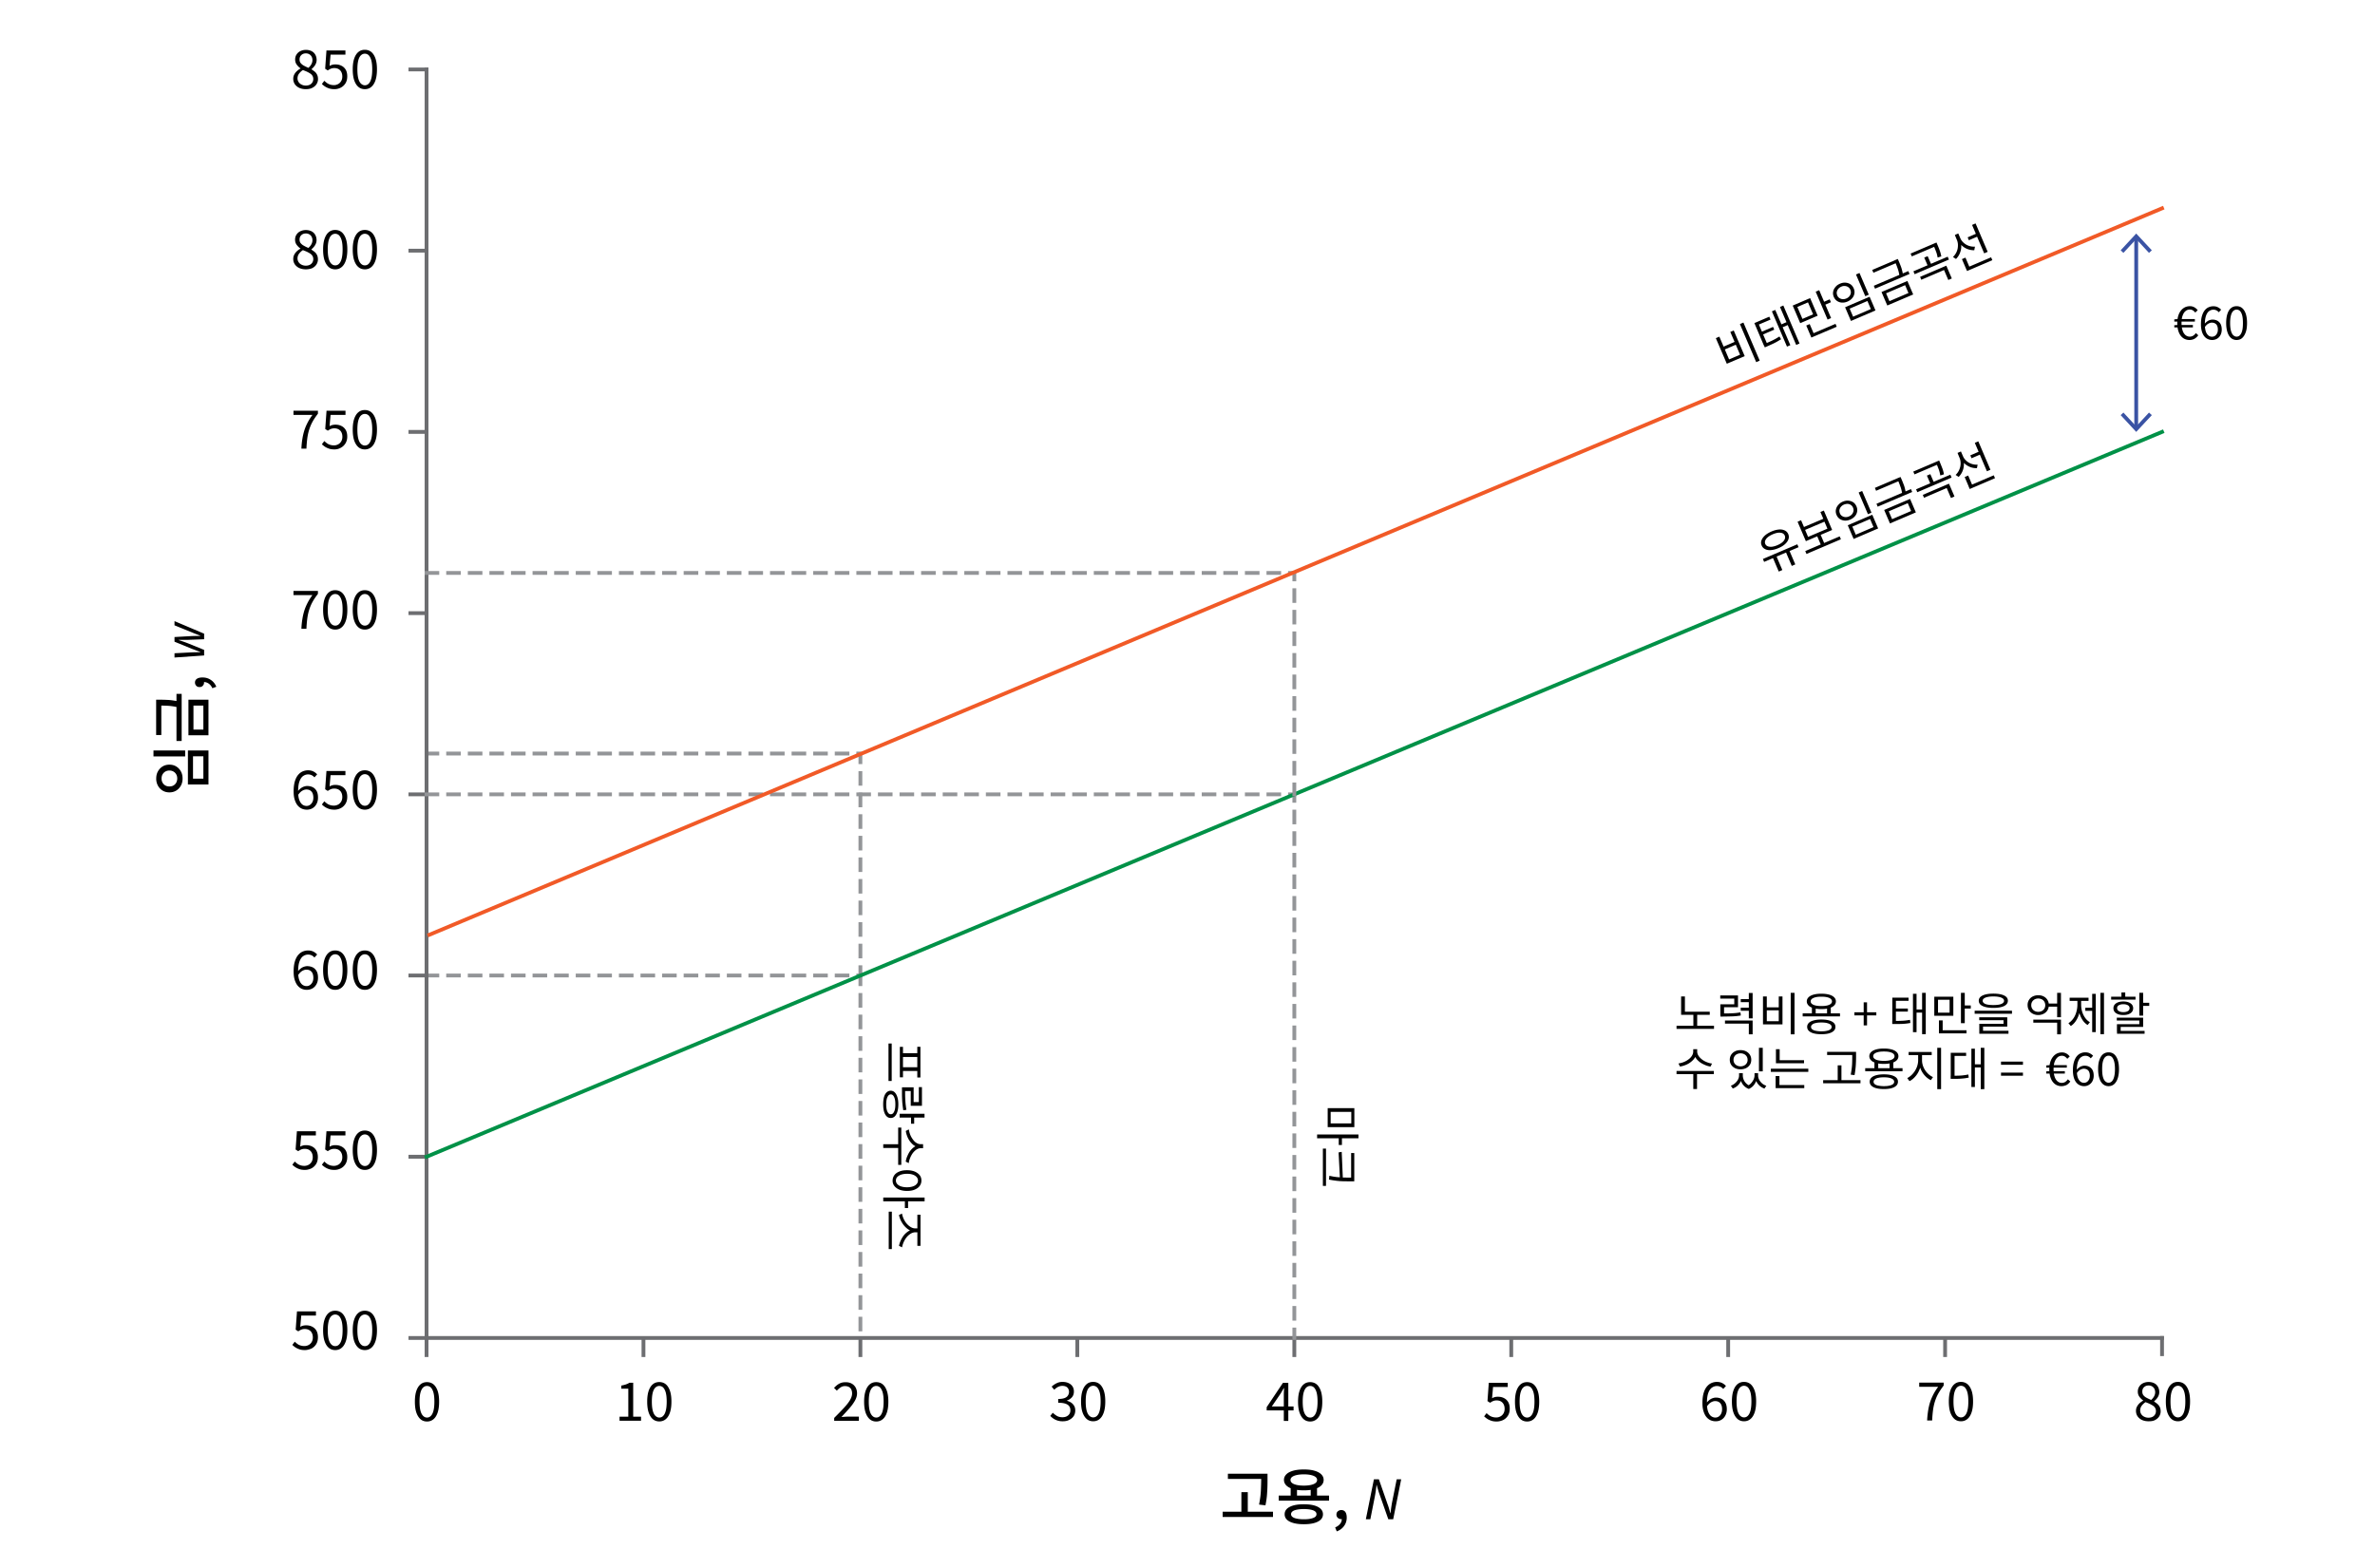<svg version="1.1" xmlns="http://www.w3.org/2000/svg" x="0" y="0" viewBox="0 0 311.81 205.92" style="enable-background:new 0 0 311.81 205.92" xml:space="preserve"><polyline style="fill:none;stroke:#939598;stroke-width:.5;stroke-linecap:square;stroke-linejoin:round;stroke-dasharray:1.417" points="56 128.11 112.96 128.11 112.96 175.71"/><path d="M117.07 137.04v4.92h-.42v-4.92h.42zm1.48.44v4h-.41v-4h.41zm1.92.83v.5h-1.96v-.5h1.96zm0 1.85v.49h-1.96v-.49h1.96zm.37-2.69v4.03h-.41v-4.03h.41zM117.94 145.03c0 .37-.04.69-.12.95s-.19.47-.34.62c-.14.14-.32.22-.54.22-.31 0-.55-.16-.73-.48-.17-.32-.26-.75-.26-1.31 0-.37.04-.69.11-.96.08-.27.19-.47.34-.61s.33-.22.53-.22c.21 0 .39.07.54.22.14.14.26.35.34.61.09.27.13.59.13.96zm-.39 0c0-.27-.02-.5-.07-.7-.05-.19-.12-.34-.21-.45s-.2-.16-.32-.16-.23.05-.32.16-.16.25-.21.45c-.05.19-.07.43-.07.7 0 .27.02.5.07.7.05.2.12.34.21.45s.2.15.32.15c.13 0 .24-.05.32-.15s.16-.25.21-.45c.05-.2.07-.43.07-.7zm3.83 1.24v.5h-3.27v-.5h3.27zm-2.55-3.48v.43c0 .33 0 .63.01.91s.03.55.05.81c.03.26.06.53.11.81l-.41.05c-.05-.29-.08-.56-.11-.83-.03-.27-.04-.54-.05-.82-.01-.28-.01-.59-.01-.93v-.43h.41zm2.21-.01v2.44h-1.47v-1.94h-1.01v-.49h1.39v1.94h.68v-1.96h.41zm-1.02 3.83v.96h-.41v-.96h.41zM118.02 150.27v.49h-2.06v-.49h2.06zm.31-2.19v4.9h-.41v-4.9h.41zm2.86 2.19v.44h-.31c-.21 0-.4-.04-.58-.12s-.35-.19-.5-.33c-.15-.14-.29-.3-.41-.48s-.22-.38-.3-.6c-.08-.21-.14-.43-.17-.66l.4-.2c.03.2.08.4.14.58s.15.37.25.53.21.31.33.44.26.22.4.29c.14.07.29.1.44.1h.31zm0 .09v.43h-.31c-.15 0-.3.04-.44.11s-.27.17-.4.3-.24.27-.34.44-.18.34-.25.53-.12.38-.14.58l-.4-.2c.04-.22.09-.44.18-.65s.18-.41.3-.6.26-.35.41-.49c.15-.14.32-.25.5-.33.18-.08.38-.12.58-.12h.31zM121.39 157.27v.5h-5.43v-.5h5.43zm-.42-2.23c0 .27-.08.5-.23.71-.15.2-.37.36-.66.48-.28.12-.62.17-1 .17s-.72-.06-1-.17c-.29-.12-.5-.28-.66-.48a1.1 1.1 0 01-.23-.71c0-.26.08-.5.23-.71s.38-.37.66-.48c.28-.12.62-.17 1-.17s.72.06 1 .17c.28.12.5.28.66.48s.23.44.23.71zm-.45 0c0-.18-.06-.33-.18-.47-.12-.13-.29-.24-.5-.31-.22-.08-.47-.11-.76-.11-.29 0-.55.04-.77.11-.22.08-.39.18-.51.31s-.18.29-.18.47c0 .17.06.32.18.46.12.13.29.24.51.31.22.07.47.11.77.11.29 0 .55-.04.76-.11.22-.07.39-.18.5-.31.12-.13.18-.29.18-.46zm-1.3 2.61v1h-.42v-1h.42zM117.09 159.12v4.92h-.41v-4.92h.41zm3.56 2.19v.43h-.45c-.22 0-.43-.04-.63-.12-.2-.08-.38-.19-.55-.34s-.32-.31-.45-.49c-.13-.19-.25-.38-.34-.59s-.16-.42-.21-.63l.4-.2c.03.18.09.37.16.56s.17.36.28.53.24.31.38.44.29.23.45.31c.16.08.33.11.5.11h.46zm0 .1v.42h-.45c-.17 0-.34.04-.5.11-.16.08-.31.18-.45.31s-.27.28-.38.45-.2.35-.28.54c-.07.19-.13.38-.16.57l-.4-.2c.04-.22.11-.43.2-.64.09-.21.2-.41.33-.6s.28-.35.45-.49.35-.26.55-.34c.2-.08.41-.12.63-.12h.46zm.2-1.89v4.09h-.41v-4.09h.41z"/><polyline style="fill:none;stroke:#939598;stroke-width:.5;stroke-linecap:square;stroke-linejoin:round;stroke-dasharray:1.417" points="56 98.96 112.96 98.96 112.96 128.11"/><g><line style="fill:none;stroke:#6d6e71;stroke-width:.5;stroke-linecap:square" x1="56.37" y1="175.71" x2="283.85" y2="175.71"/><line style="fill:none;stroke:#6d6e71;stroke-width:.5;stroke-linecap:square;stroke-linejoin:round" x1="56" y1="175.71" x2="53.88" y2="175.71"/><line style="fill:none;stroke:#6d6e71;stroke-width:.5;stroke-linecap:square;stroke-linejoin:round" x1="56" y1="151.91" x2="53.88" y2="151.91"/><line style="fill:none;stroke:#6d6e71;stroke-width:.5;stroke-linecap:square;stroke-linejoin:round" x1="56" y1="128.11" x2="53.88" y2="128.11"/><line style="fill:none;stroke:#6d6e71;stroke-width:.5;stroke-linecap:square;stroke-linejoin:round" x1="56" y1="104.32" x2="53.88" y2="104.32"/><line style="fill:none;stroke:#6d6e71;stroke-width:.5;stroke-linecap:square;stroke-linejoin:round" x1="56" y1="80.52" x2="53.88" y2="80.52"/><line style="fill:none;stroke:#6d6e71;stroke-width:.5;stroke-linecap:square;stroke-linejoin:round" x1="56" y1="56.72" x2="53.88" y2="56.72"/><line style="fill:none;stroke:#6d6e71;stroke-width:.5;stroke-linecap:square;stroke-linejoin:round" x1="56" y1="32.92" x2="53.88" y2="32.92"/><line style="fill:none;stroke:#6d6e71;stroke-width:.5;stroke-linecap:square;stroke-linejoin:round" x1="56" y1="9.12" x2="53.88" y2="9.12"/><path d="M40.02 177.3c-.27 0-.5-.03-.7-.1s-.38-.15-.53-.25-.29-.21-.41-.33l.32-.42c.1.1.21.19.33.28s.25.16.41.21.33.08.53.08.38-.05.55-.14a1 1 0 00.4-.39c.1-.17.15-.37.15-.6 0-.35-.1-.62-.29-.82-.19-.19-.45-.29-.77-.29-.17 0-.31.03-.44.08s-.26.13-.41.23l-.34-.22.17-2.4h2.49v.55h-1.93l-.13 1.48c.11-.07.23-.12.35-.15s.26-.05.42-.05c.29 0 .54.05.78.17.23.11.42.28.56.51.14.23.21.53.21.89s-.08.67-.24.92-.37.44-.63.57c-.3.12-.57.19-.85.19zM44.01 177.3c-.33 0-.62-.1-.85-.3-.24-.2-.42-.5-.55-.88-.13-.39-.19-.86-.19-1.42 0-.56.06-1.02.19-1.41.13-.38.31-.67.55-.87.24-.2.52-.29.85-.29s.62.1.85.29c.24.2.42.49.55.87.13.38.19.85.19 1.41 0 .56-.06 1.03-.19 1.42-.13.39-.31.68-.55.88-.23.2-.51.3-.85.3zm0-.52c.2 0 .37-.07.51-.22.15-.15.26-.37.34-.68.08-.31.12-.7.12-1.19s-.04-.88-.12-1.18c-.08-.3-.2-.52-.34-.67a.728.728 0 00-.51-.21c-.19 0-.36.07-.51.21-.15.14-.27.36-.35.67-.08.3-.12.7-.12 1.18s.04.88.12 1.19c.08.31.2.53.35.68.15.15.32.22.51.22zM47.9 177.3c-.33 0-.62-.1-.85-.3s-.42-.5-.55-.88c-.13-.39-.19-.86-.19-1.42 0-.56.06-1.02.19-1.41.13-.38.31-.67.55-.87s.52-.29.85-.29c.33 0 .62.1.85.29s.42.49.55.87c.13.38.19.85.19 1.41 0 .56-.06 1.03-.19 1.42-.13.39-.31.68-.55.88s-.52.3-.85.3zm0-.52c.2 0 .37-.07.51-.22.15-.15.26-.37.34-.68.08-.31.12-.7.12-1.19s-.04-.88-.12-1.18c-.08-.3-.2-.52-.34-.67a.728.728 0 00-.51-.21c-.19 0-.36.07-.51.21-.15.14-.26.36-.35.67-.08.3-.12.7-.12 1.18s.04.88.12 1.19c.08.31.2.53.35.68.15.15.32.22.51.22zM40.28 106.33c-.25 0-.48-.05-.69-.15-.21-.1-.39-.25-.55-.45-.15-.2-.27-.45-.36-.75-.09-.3-.13-.65-.13-1.05 0-.5.05-.93.15-1.28.1-.35.24-.64.42-.86.18-.22.38-.38.61-.48s.47-.15.71-.15c.27 0 .5.05.7.15s.36.23.5.38l-.36.4a1.062 1.062 0 00-.82-.39c-.24 0-.46.07-.66.21-.2.14-.36.37-.48.7-.12.33-.18.77-.18 1.33 0 .41.04.76.13 1.04s.22.5.38.64.37.22.6.22c.17 0 .32-.05.45-.14.13-.09.24-.22.32-.38.08-.16.12-.35.12-.57s-.04-.41-.1-.57c-.07-.16-.17-.28-.31-.37s-.31-.13-.51-.13c-.16 0-.34.05-.53.16s-.37.29-.55.55l-.02-.5c.11-.14.23-.26.36-.36.13-.1.27-.18.42-.23.15-.05.29-.08.42-.08.29 0 .54.06.76.17.21.11.38.29.5.51.12.23.17.51.17.85 0 .32-.07.6-.2.84s-.31.43-.54.56c-.21.12-.46.18-.73.18zM43.9 106.33c-.27 0-.5-.03-.7-.1a2.367 2.367 0 01-.94-.58l.32-.42c.1.1.21.19.33.28s.26.16.41.21c.15.05.33.08.52.08.2 0 .38-.05.55-.14.17-.09.3-.22.4-.39s.15-.37.15-.6c0-.35-.1-.62-.29-.82s-.45-.29-.77-.29c-.17 0-.32.03-.44.08s-.26.13-.41.23l-.34-.22.17-2.4h2.49v.55H43.4l-.13 1.48c.11-.07.23-.12.35-.15.12-.04.26-.05.42-.05.28 0 .54.05.78.17.23.11.42.28.56.51.14.23.21.53.21.89s-.08.67-.24.92-.37.44-.63.57c-.26.13-.53.19-.82.19zM47.9 106.33c-.33 0-.62-.1-.85-.3-.24-.2-.42-.5-.55-.88-.13-.39-.19-.86-.19-1.42 0-.56.06-1.02.19-1.41.13-.38.31-.67.55-.87.24-.2.52-.29.85-.29s.62.1.85.29c.24.2.42.49.55.87.13.38.19.85.19 1.41 0 .56-.06 1.03-.19 1.42-.13.39-.31.68-.55.88-.23.2-.52.3-.85.3zm0-.51c.2 0 .37-.07.51-.22.15-.15.26-.37.34-.68.08-.31.12-.7.12-1.19s-.04-.88-.12-1.18c-.08-.3-.2-.52-.34-.67a.728.728 0 00-.51-.21c-.19 0-.36.07-.51.21-.15.14-.27.36-.35.67-.08.3-.12.7-.12 1.18s.04.88.12 1.19c.08.31.2.53.35.68.15.14.32.22.51.22zM39.57 82.59c.02-.47.06-.9.13-1.3.06-.39.15-.77.26-1.12s.26-.69.43-1.02.38-.66.63-1h-2.49v-.55h3.21v.39c-.29.38-.54.74-.72 1.08-.19.34-.33.7-.44 1.05-.11.36-.19.74-.24 1.13-.05.4-.09.84-.11 1.33h-.66zM44.01 82.68c-.33 0-.62-.1-.85-.3-.24-.2-.42-.5-.55-.88-.13-.39-.19-.86-.19-1.42 0-.56.06-1.02.19-1.41.13-.38.31-.67.55-.87.24-.2.52-.29.85-.29s.62.1.85.29c.24.2.42.49.55.87.13.38.19.85.19 1.41 0 .56-.06 1.03-.19 1.42-.13.39-.31.68-.55.88-.23.2-.51.3-.85.3zm0-.52c.2 0 .37-.07.51-.22.15-.15.26-.37.34-.68.08-.31.12-.7.12-1.19s-.04-.88-.12-1.18c-.08-.3-.2-.52-.34-.67a.728.728 0 00-.51-.21c-.19 0-.36.07-.51.21-.15.14-.27.36-.35.67-.08.3-.12.7-.12 1.18s.04.88.12 1.19c.08.31.2.53.35.68.15.15.32.22.51.22zM47.9 82.68c-.33 0-.62-.1-.85-.3s-.42-.5-.55-.88c-.13-.39-.19-.86-.19-1.42 0-.56.06-1.02.19-1.41.13-.38.31-.67.55-.87s.52-.29.85-.29c.33 0 .62.1.85.29s.42.49.55.87c.13.38.19.85.19 1.41 0 .56-.06 1.03-.19 1.42-.13.39-.31.68-.55.88s-.52.3-.85.3zm0-.52c.2 0 .37-.07.51-.22.15-.15.26-.37.34-.68.08-.31.12-.7.12-1.19s-.04-.88-.12-1.18c-.08-.3-.2-.52-.34-.67a.728.728 0 00-.51-.21c-.19 0-.36.07-.51.21-.15.14-.26.36-.35.67-.08.3-.12.7-.12 1.18s.04.88.12 1.19c.08.31.2.53.35.68.15.15.32.22.51.22zM39.57 58.93c.02-.47.06-.9.13-1.3.06-.39.15-.77.26-1.12s.26-.69.43-1.02.38-.66.63-1h-2.49v-.55h3.21v.39c-.29.38-.54.74-.72 1.08-.19.34-.33.7-.44 1.05-.11.36-.19.74-.24 1.13-.05.4-.09.84-.11 1.33h-.66zM43.9 59.02c-.27 0-.5-.03-.7-.1s-.38-.15-.53-.25-.29-.21-.41-.33l.32-.42c.1.1.21.19.33.28s.25.16.41.21.33.08.53.08.38-.05.55-.14a1 1 0 00.4-.39c.1-.17.15-.37.15-.6 0-.35-.1-.62-.29-.82-.19-.19-.45-.29-.77-.29-.17 0-.31.03-.44.08s-.26.13-.41.23l-.34-.22.17-2.4h2.49v.55H43.4l-.13 1.48c.11-.07.23-.12.35-.15s.26-.05.42-.05c.29 0 .54.05.78.17.23.11.42.28.56.51.14.23.21.53.21.89s-.09.66-.25.91-.37.44-.63.57c-.25.14-.52.2-.81.2zM47.9 59.02c-.33 0-.62-.1-.85-.3s-.42-.5-.55-.88c-.13-.39-.19-.86-.19-1.42 0-.56.06-1.02.19-1.41.13-.38.31-.67.55-.87s.52-.29.85-.29c.33 0 .62.1.85.29s.42.49.55.87c.13.38.19.85.19 1.41 0 .56-.06 1.03-.19 1.42-.13.39-.31.68-.55.88s-.52.3-.85.3zm0-.51c.2 0 .37-.07.51-.22.15-.15.26-.37.34-.68.08-.31.12-.7.12-1.19s-.04-.88-.12-1.18c-.08-.3-.2-.52-.34-.67a.728.728 0 00-.51-.21c-.19 0-.36.07-.51.21-.15.14-.26.36-.35.67-.08.3-.12.7-.12 1.18s.04.88.12 1.19c.08.31.2.53.35.68.15.14.32.22.51.22zM40.14 35.37c-.32 0-.6-.06-.85-.17-.25-.12-.44-.28-.58-.48-.14-.21-.21-.44-.21-.71 0-.22.05-.41.14-.58s.21-.32.35-.45c.14-.13.29-.23.45-.32v-.03c-.19-.13-.35-.29-.49-.48s-.21-.41-.21-.67c0-.26.06-.48.19-.67.12-.19.29-.34.5-.44.21-.1.45-.16.72-.16.29 0 .55.06.76.17s.37.27.48.47c.11.2.17.43.17.69 0 .18-.04.34-.11.5-.07.15-.16.29-.27.41-.1.12-.21.22-.3.3v.03c.14.09.28.19.42.3s.24.25.32.41c.08.16.12.35.12.58 0 .24-.07.47-.2.67s-.32.36-.56.48c-.23.09-.51.15-.84.15zm.01-.48c.2 0 .37-.04.52-.11.15-.07.26-.18.34-.31.08-.13.12-.28.12-.45 0-.16-.04-.3-.11-.42a.955.955 0 00-.3-.3c-.12-.08-.27-.16-.43-.24-.16-.07-.34-.14-.52-.21-.21.13-.37.29-.51.47-.13.18-.2.39-.2.62 0 .18.05.34.14.48.09.14.22.26.39.34.18.09.36.13.56.13zm.34-2.33c.17-.15.3-.31.39-.48.09-.17.14-.34.14-.53 0-.16-.03-.31-.1-.45a.837.837 0 00-.3-.32.888.888 0 00-.47-.12c-.24 0-.43.07-.59.22s-.23.34-.23.58c0 .2.05.37.17.5.11.13.25.24.43.33.17.1.36.19.56.27zM44.01 35.37c-.33 0-.62-.1-.85-.3s-.42-.5-.55-.88c-.13-.39-.19-.86-.19-1.42 0-.56.06-1.02.19-1.41.13-.38.31-.67.55-.87s.52-.29.85-.29c.33 0 .62.1.85.29s.42.49.55.87c.13.38.19.85.19 1.41 0 .56-.06 1.03-.19 1.42-.13.39-.31.68-.55.88s-.51.3-.85.3zm0-.52c.2 0 .37-.07.51-.22.15-.15.26-.37.34-.68.08-.31.12-.7.12-1.19s-.04-.88-.12-1.18c-.08-.3-.2-.52-.34-.67a.728.728 0 00-.51-.21c-.19 0-.36.07-.51.21-.15.14-.26.36-.35.67-.08.3-.12.7-.12 1.18s.04.88.12 1.19c.08.31.2.53.35.68.15.15.32.22.51.22zM47.9 35.37c-.33 0-.62-.1-.85-.3-.24-.2-.42-.5-.55-.88-.13-.39-.19-.86-.19-1.42 0-.56.06-1.02.19-1.41.13-.38.31-.67.55-.87.24-.2.52-.29.85-.29s.62.1.85.29c.24.2.42.49.55.87.13.38.19.85.19 1.41 0 .56-.06 1.03-.19 1.42-.13.39-.31.68-.55.88-.23.2-.52.3-.85.3zm0-.52c.2 0 .37-.07.51-.22.15-.15.26-.37.34-.68.08-.31.12-.7.12-1.19s-.04-.88-.12-1.18c-.08-.3-.2-.52-.34-.67a.728.728 0 00-.51-.21c-.19 0-.36.07-.51.21-.15.14-.27.36-.35.67-.08.3-.12.7-.12 1.18s.04.88.12 1.19c.08.31.2.53.35.68.15.15.32.22.51.22zM40.14 11.71c-.32 0-.6-.06-.85-.17-.25-.12-.44-.28-.58-.48-.14-.21-.21-.44-.21-.71 0-.22.05-.41.14-.58s.21-.32.36-.45c.14-.13.29-.23.45-.32v-.03c-.19-.13-.35-.29-.49-.48s-.21-.41-.21-.67c0-.26.06-.48.19-.67.12-.19.29-.34.5-.44.21-.1.45-.16.72-.16.29 0 .55.06.76.17s.37.27.48.47c.11.2.17.43.17.69 0 .18-.04.34-.11.5-.07.15-.16.29-.27.41-.1.12-.21.22-.3.3v.01c.14.09.28.19.42.3s.24.25.32.41c.08.16.12.35.12.58 0 .24-.07.47-.2.67s-.32.36-.56.48c-.24.12-.52.17-.85.17zm.01-.47c.2 0 .37-.04.52-.11.15-.07.26-.18.34-.31.08-.13.12-.28.12-.45 0-.16-.04-.3-.11-.42a.955.955 0 00-.3-.3c-.12-.08-.27-.16-.43-.24-.16-.07-.34-.14-.52-.21-.21.13-.37.29-.51.47-.13.18-.2.39-.2.62 0 .18.05.34.14.48.09.14.22.26.39.34.18.09.36.13.56.13zm.34-2.33c.17-.15.3-.31.39-.48.09-.17.14-.34.14-.53 0-.16-.03-.31-.1-.45a.837.837 0 00-.3-.32.888.888 0 00-.47-.12c-.24 0-.43.07-.59.22s-.23.34-.23.58c0 .2.05.37.17.5.11.13.25.24.43.33.17.1.36.18.56.27zM43.9 11.71c-.27 0-.5-.03-.7-.1a2.367 2.367 0 01-.94-.58l.32-.42c.1.1.21.19.33.28s.26.16.41.21c.15.05.33.08.52.08.2 0 .38-.05.55-.14.17-.09.3-.22.4-.39s.15-.37.15-.6c0-.35-.1-.62-.29-.82s-.45-.29-.77-.29c-.17 0-.32.03-.44.08s-.26.13-.41.23l-.34-.22.17-2.4h2.49v.55H43.4l-.13 1.48c.11-.07.23-.12.35-.15.12-.04.26-.05.42-.05.28 0 .54.05.78.17.23.11.42.28.56.51.14.23.21.53.21.89s-.08.67-.24.92-.37.44-.63.57c-.26.13-.53.19-.82.19zM47.9 11.71c-.33 0-.62-.1-.85-.3-.24-.2-.42-.5-.55-.88-.13-.39-.19-.86-.19-1.42 0-.56.06-1.02.19-1.41.13-.38.31-.67.55-.87.24-.2.52-.29.85-.29s.62.1.85.29c.24.2.42.49.55.87.13.38.19.85.19 1.41 0 .56-.06 1.03-.19 1.42-.13.39-.31.68-.55.88-.23.2-.52.3-.85.3zm0-.51c.2 0 .37-.07.51-.22.15-.15.26-.37.34-.68.08-.31.12-.7.12-1.19s-.04-.88-.12-1.18c-.08-.3-.2-.52-.34-.67a.728.728 0 00-.51-.21c-.19 0-.36.07-.51.21-.15.14-.27.36-.35.67-.08.3-.12.7-.12 1.18s.04.88.12 1.19c.08.31.2.53.35.68.15.14.32.22.51.22zM20.15 99.34v-.78h4.16v.78h-4.16zm.36 2.9c0-.35.07-.66.22-.93s.35-.49.61-.65c.26-.16.56-.24.9-.24.34 0 .64.08.9.24.26.16.46.37.61.65.15.27.22.59.22.93s-.07.66-.22.93-.35.49-.61.65c-.26.16-.56.24-.9.24-.34 0-.64-.08-.9-.24s-.46-.37-.61-.65a1.88 1.88 0 01-.22-.93zm.7 0c0 .2.04.38.13.54.09.16.21.28.36.37.15.09.34.13.54.13s.39-.04.54-.13.27-.21.36-.37c.08-.16.13-.34.13-.54s-.04-.38-.13-.54a.985.985 0 00-.36-.37c-.15-.09-.34-.14-.54-.14s-.39.05-.54.14c-.16.09-.27.22-.36.37-.09.16-.13.34-.13.54zm3.46.78v-4.46h2.7v4.46h-2.7zm.67-3.7v2.94h1.36v-2.94h-1.36zM20.5 92.66v-.77h.56c.31 0 .65.01 1.02.03s.79.08 1.28.18l-.02.78c-.49-.11-.91-.17-1.27-.19-.36-.02-.7-.03-1.01-.03h-.56zm0 3.87v-4.36h.68v4.36h-.68zm2.67.78v-6.19h.68v6.19h-.68zm1.57-.75v-4.67h2.63v4.67h-2.63zm.66-3.9v3.15h1.3v-3.15h-1.3zM28.4 90.19l-.52.19c-.12-.26-.27-.46-.47-.6s-.41-.21-.65-.21l-.74.06.61-.36c.06.05.1.11.12.17.02.07.04.13.04.21 0 .15-.05.28-.16.4-.1.12-.25.18-.44.18-.18 0-.33-.06-.43-.18a.597.597 0 01-.16-.42c0-.21.09-.38.26-.49.18-.12.42-.17.73-.17.42 0 .79.11 1.1.33.32.21.55.51.71.89zM22.91 86.35v-.56l2.29-.12c.34-.01.73-.01 1.1-.03v-.03c-.37-.13-.75-.27-1.1-.4l-2.29-.94v-.61l2.29-.13c.34-.01.73-.02 1.1-.02v-.03c-.37-.14-.75-.28-1.1-.43l-2.29-.93v-.55l3.89 1.65v.73l-2.11.08c-.38.01-.78 0-1.22 0v.03c.45.15.84.28 1.22.43l2.11.86v.73l-3.89.27zM56.06 186.68c-.33 0-.62-.1-.85-.3s-.42-.5-.55-.88c-.13-.39-.19-.86-.19-1.42 0-.56.06-1.02.19-1.41.13-.38.31-.67.55-.87s.52-.29.85-.29c.33 0 .62.1.85.29s.42.49.55.87c.13.38.19.85.19 1.41 0 .56-.06 1.03-.19 1.42-.13.39-.31.68-.55.88s-.52.3-.85.3zm0-.52c.2 0 .37-.07.51-.22.15-.15.26-.37.34-.68.08-.31.12-.7.12-1.19s-.04-.88-.12-1.18c-.08-.3-.2-.52-.34-.67a.728.728 0 00-.51-.21c-.19 0-.36.07-.51.21-.15.14-.26.36-.35.67-.08.3-.12.7-.12 1.18s.04.88.12 1.19c.08.31.2.53.35.68.15.15.32.22.51.22zM81.34 186.58v-.53h1.15v-3.68h-.92v-.41c.23-.04.43-.09.6-.15.17-.06.33-.13.47-.22h.49v4.46h1.03v.53h-2.82zM86.56 186.67c-.33 0-.62-.1-.85-.3-.24-.2-.42-.5-.55-.88-.13-.39-.19-.86-.19-1.42 0-.56.06-1.02.19-1.41.13-.38.31-.67.55-.87.24-.2.52-.29.85-.29s.62.1.85.29c.24.2.42.49.55.87.13.38.19.85.19 1.41 0 .56-.06 1.03-.19 1.42-.13.39-.31.68-.55.88-.24.2-.52.3-.85.3zm0-.51c.2 0 .37-.07.51-.22.15-.15.26-.37.34-.68.08-.31.12-.7.12-1.19s-.04-.88-.12-1.18c-.08-.3-.2-.52-.34-.67a.728.728 0 00-.51-.21c-.19 0-.36.07-.51.21-.15.14-.27.36-.35.67-.08.3-.12.7-.12 1.18s.04.88.12 1.19c.08.31.2.53.35.68.15.14.32.22.51.22zM109.52 186.59v-.38c.5-.5.93-.94 1.28-1.32.35-.38.62-.72.8-1.03s.27-.59.27-.86c0-.19-.03-.36-.1-.51a.732.732 0 00-.31-.34c-.14-.08-.32-.12-.53-.12-.21 0-.41.06-.58.18-.18.12-.34.26-.48.42l-.37-.36c.21-.23.43-.42.67-.55.24-.14.52-.2.85-.2.31 0 .57.06.79.18.22.12.39.29.52.51.12.22.19.48.19.77 0 .31-.09.63-.27.95-.18.32-.42.66-.73 1.01s-.66.74-1.05 1.15l.42-.03c.15-.01.29-.02.42-.02h1.45v.55h-3.24zM115.04 186.68c-.33 0-.62-.1-.85-.3s-.42-.5-.55-.88c-.13-.39-.19-.86-.19-1.42 0-.56.06-1.02.19-1.41.13-.38.31-.67.55-.87s.52-.29.85-.29c.33 0 .62.1.85.29s.42.49.55.87c.13.38.19.85.19 1.41 0 .56-.06 1.03-.19 1.42-.13.39-.31.68-.55.88s-.52.3-.85.3zm0-.52c.2 0 .37-.07.51-.22.15-.15.26-.37.34-.68.08-.31.12-.7.12-1.19s-.04-.88-.12-1.18c-.08-.3-.2-.52-.34-.67a.728.728 0 00-.51-.21c-.19 0-.36.07-.51.21-.15.14-.26.36-.35.67-.08.3-.12.7-.12 1.18s.04.88.12 1.19c.08.31.2.53.35.68.15.15.32.22.51.22zM139.53 186.65a2.111 2.111 0 01-1.24-.36c-.15-.11-.29-.22-.4-.35l.33-.41c.15.15.33.29.53.41s.45.18.74.18c.21 0 .39-.04.54-.11.16-.08.28-.18.37-.32.09-.14.13-.3.13-.49 0-.2-.05-.37-.15-.52-.1-.15-.27-.26-.5-.34-.23-.08-.55-.12-.95-.12v-.5c.35 0 .63-.04.84-.12.21-.08.35-.19.44-.34.09-.14.14-.3.14-.47 0-.24-.08-.43-.23-.58-.15-.14-.37-.21-.64-.21-.21 0-.4.05-.58.14-.18.1-.34.22-.49.37l-.34-.41c.2-.18.41-.33.64-.44.23-.12.49-.18.79-.18.29 0 .55.05.77.15.23.1.4.24.53.43s.19.42.19.68c0 .3-.08.55-.25.75-.17.2-.39.34-.66.44v.03c.2.05.38.13.55.24.16.11.29.25.39.42.1.17.15.37.15.61 0 .3-.08.55-.22.76-.15.21-.35.37-.6.49-.23.12-.51.17-.82.17zM143.52 186.65c-.33 0-.62-.1-.85-.3s-.42-.5-.55-.88c-.13-.39-.19-.86-.19-1.42 0-.56.06-1.02.19-1.41.13-.38.31-.67.55-.87s.52-.29.85-.29c.33 0 .62.1.85.29.24.2.42.49.55.87s.19.85.19 1.41c0 .56-.06 1.03-.19 1.42-.13.39-.31.68-.55.88-.23.2-.52.3-.85.3zm0-.51c.2 0 .37-.07.52-.22.15-.15.26-.37.34-.68.08-.31.12-.7.12-1.19s-.04-.88-.12-1.18c-.08-.3-.2-.52-.34-.67a.734.734 0 00-1.03 0c-.15.14-.27.36-.35.67-.08.3-.12.7-.12 1.18s.04.88.12 1.19c.08.31.2.53.35.68.15.14.32.22.51.22zM168.55 186.59v-3.35c0-.13 0-.28.01-.47.01-.19.02-.35.02-.48h-.03c-.07.12-.13.23-.2.35l-.21.36-1.17 1.71h2.86v.51h-3.53v-.42l2.13-3.19h.71v4.99h-.59zM172.01 186.68c-.33 0-.62-.1-.85-.3s-.42-.5-.55-.88c-.13-.39-.19-.86-.19-1.42 0-.56.06-1.02.19-1.41.13-.38.31-.67.55-.87s.52-.29.85-.29c.33 0 .62.1.85.29s.42.49.55.87c.13.38.19.85.19 1.41 0 .56-.06 1.03-.19 1.42-.13.39-.31.68-.55.88s-.52.3-.85.3zm0-.52c.2 0 .37-.07.51-.22.15-.15.26-.37.34-.68.08-.31.12-.7.12-1.19s-.04-.88-.12-1.18c-.08-.3-.2-.52-.34-.67a.728.728 0 00-.51-.21c-.19 0-.36.07-.51.21-.15.14-.26.36-.35.67-.08.3-.12.7-.12 1.18s.04.88.12 1.19c.08.31.2.53.35.68.14.15.31.22.51.22zM196.49 186.68c-.27 0-.5-.03-.7-.1s-.38-.15-.53-.25-.29-.21-.41-.33l.32-.42c.1.1.21.19.33.28.12.09.25.16.41.21s.33.08.53.08.38-.05.55-.14a1 1 0 00.4-.39c.1-.17.15-.37.15-.6 0-.35-.1-.62-.29-.82s-.45-.29-.77-.29c-.17 0-.31.03-.44.08s-.26.13-.41.23l-.34-.22.17-2.4h2.49v.55h-1.93l-.13 1.48c.11-.07.23-.12.35-.15.12-.04.26-.05.42-.05.29 0 .54.05.78.17.23.11.42.28.56.51.14.23.21.53.21.89s-.08.67-.24.92-.37.44-.63.57c-.29.13-.57.19-.85.19zM200.49 186.68c-.33 0-.62-.1-.85-.3s-.42-.5-.55-.88c-.13-.39-.19-.86-.19-1.42 0-.56.06-1.02.19-1.41.13-.38.31-.67.55-.87s.52-.29.85-.29c.33 0 .62.1.85.29s.42.49.55.87c.13.38.19.85.19 1.41 0 .56-.06 1.03-.19 1.42-.13.39-.31.68-.55.88s-.52.3-.85.3zm0-.52c.2 0 .37-.07.51-.22.15-.15.26-.37.34-.68.08-.31.12-.7.12-1.19s-.04-.88-.12-1.18c-.08-.3-.2-.52-.34-.67a.728.728 0 00-.51-.21c-.19 0-.36.07-.51.21-.15.14-.26.36-.35.67-.08.3-.12.7-.12 1.18s.04.88.12 1.19c.08.31.2.53.35.68.15.15.32.22.51.22zM253.01 186.56c.02-.47.07-.9.13-1.3.06-.39.15-.77.26-1.12s.26-.69.43-1.02.38-.66.63-1h-2.49v-.55h3.21v.39c-.29.38-.53.74-.72 1.08-.19.34-.33.7-.44 1.05-.11.36-.19.74-.24 1.13-.05.4-.09.84-.11 1.33h-.66zM257.45 186.65c-.33 0-.62-.1-.85-.3s-.42-.5-.55-.88c-.13-.39-.19-.86-.19-1.42 0-.56.06-1.02.19-1.41.13-.38.31-.67.55-.87s.52-.29.85-.29c.33 0 .62.1.85.29s.42.49.55.87c.13.38.19.85.19 1.41 0 .56-.06 1.03-.19 1.42-.13.39-.31.68-.55.88s-.52.3-.85.3zm0-.51c.2 0 .37-.07.51-.22.15-.15.26-.37.34-.68.08-.31.12-.7.12-1.19s-.04-.88-.12-1.18c-.08-.3-.2-.52-.34-.67a.728.728 0 00-.51-.21c-.19 0-.36.07-.51.21-.15.14-.26.36-.35.67-.08.3-.12.7-.12 1.18s.04.88.12 1.19c.08.31.2.53.35.68.15.14.32.22.51.22zM225.24 186.65c-.25 0-.48-.05-.69-.15-.21-.1-.39-.25-.55-.45-.15-.2-.27-.45-.36-.75-.09-.3-.13-.65-.13-1.05 0-.5.05-.93.15-1.28.1-.35.24-.64.42-.86.18-.22.38-.38.61-.48.23-.1.47-.15.71-.15.27 0 .5.05.7.15.2.1.36.23.5.38l-.36.4a1.062 1.062 0 00-.82-.39c-.24 0-.46.07-.66.21-.2.14-.36.37-.48.7-.12.33-.18.77-.18 1.33 0 .41.04.76.13 1.04s.22.5.38.64c.17.14.37.22.6.22.17 0 .32-.05.45-.14a.9.9 0 00.31-.38c.08-.16.12-.35.12-.57s-.03-.41-.1-.57c-.07-.16-.17-.28-.31-.37s-.31-.13-.51-.13c-.16 0-.34.05-.53.16s-.37.29-.55.55l-.02-.5c.11-.14.23-.26.36-.36.13-.1.27-.18.42-.23.15-.05.29-.08.42-.08.29 0 .54.06.76.17.21.11.38.29.5.51.12.23.18.51.18.85 0 .32-.07.6-.2.84s-.31.43-.54.56-.46.18-.73.18zM228.97 186.65c-.33 0-.62-.1-.85-.3s-.42-.5-.55-.88c-.13-.39-.19-.86-.19-1.42 0-.56.06-1.02.19-1.41.13-.38.31-.67.55-.87s.52-.29.85-.29c.33 0 .62.1.85.29s.42.49.55.87c.13.38.19.85.19 1.41 0 .56-.06 1.03-.19 1.42-.13.39-.31.68-.55.88s-.52.3-.85.3zm0-.51c.2 0 .37-.07.51-.22.15-.15.26-.37.34-.68.08-.31.12-.7.12-1.19s-.04-.88-.12-1.18c-.08-.3-.2-.52-.34-.67a.728.728 0 00-.51-.21c-.19 0-.36.07-.51.21-.15.14-.26.36-.35.67-.08.3-.12.7-.12 1.18s.04.88.12 1.19c.08.31.2.53.35.68.15.14.32.22.51.22zM282.07 186.65c-.32 0-.6-.06-.85-.17-.25-.12-.44-.28-.58-.48-.14-.21-.21-.44-.21-.71 0-.22.04-.41.14-.58.09-.17.21-.32.35-.45.15-.13.29-.23.45-.32v-.03c-.19-.13-.35-.29-.49-.48s-.21-.41-.21-.67c0-.26.06-.48.19-.67.12-.19.29-.34.5-.44.21-.1.45-.16.72-.16.29 0 .55.06.76.17.21.11.37.27.48.47.11.2.17.43.17.69 0 .18-.04.34-.11.5-.07.15-.16.29-.27.41-.11.12-.21.22-.3.3v.03c.14.09.28.19.42.3.13.11.24.25.32.41.08.16.12.35.12.58 0 .24-.07.47-.2.67s-.32.36-.56.48-.52.15-.84.15zm0-.47c.2 0 .38-.04.52-.11.15-.07.26-.18.34-.31.08-.13.12-.28.12-.45a.82.82 0 00-.41-.72c-.12-.08-.27-.16-.43-.24-.16-.07-.34-.14-.52-.21-.21.13-.37.29-.51.47-.13.18-.2.39-.2.62 0 .18.05.34.14.48.09.14.22.26.39.34.18.09.36.13.56.13zm.35-2.33c.17-.15.3-.31.39-.48.09-.17.14-.34.14-.53 0-.16-.03-.31-.1-.45a.837.837 0 00-.3-.32.888.888 0 00-.47-.12c-.24 0-.43.07-.59.22s-.23.34-.23.58c0 .2.05.37.16.5s.25.24.43.33c.18.1.37.18.57.27zM285.94 186.65c-.33 0-.62-.1-.85-.3s-.42-.5-.55-.88c-.13-.39-.19-.86-.19-1.42 0-.56.06-1.02.19-1.41.13-.38.31-.67.55-.87s.52-.29.85-.29c.33 0 .62.1.85.29s.42.49.55.87c.13.38.19.85.19 1.41 0 .56-.06 1.03-.19 1.42-.13.39-.31.68-.55.88s-.52.3-.85.3zm0-.51c.2 0 .37-.07.51-.22.15-.15.26-.37.34-.68.08-.31.12-.7.12-1.19s-.04-.88-.12-1.18c-.08-.3-.2-.52-.34-.67a.728.728 0 00-.51-.21c-.19 0-.36.07-.51.21-.15.14-.26.36-.35.67-.08.3-.12.7-.12 1.18s.04.88.12 1.19c.08.31.2.53.35.68.14.14.32.22.51.22z"/><line style="fill:none;stroke:#6d6e71;stroke-width:.5;stroke-linecap:square" x1="56" y1="175.83" x2="56" y2="177.96"/><line style="fill:none;stroke:#6d6e71;stroke-width:.5;stroke-linecap:square" x1="84.48" y1="175.83" x2="84.48" y2="177.96"/><line style="fill:none;stroke:#6d6e71;stroke-width:.5;stroke-linecap:square" x1="112.96" y1="175.83" x2="112.96" y2="177.96"/><line style="fill:none;stroke:#6d6e71;stroke-width:.5;stroke-linecap:square" x1="141.44" y1="175.83" x2="141.44" y2="177.96"/><line style="fill:none;stroke:#6d6e71;stroke-width:.5;stroke-linecap:square" x1="169.93" y1="175.83" x2="169.93" y2="177.96"/><line style="fill:none;stroke:#6d6e71;stroke-width:.5;stroke-linecap:square" x1="198.41" y1="175.83" x2="198.41" y2="177.96"/><line style="fill:none;stroke:#6d6e71;stroke-width:.5;stroke-linecap:square" x1="226.89" y1="175.83" x2="226.89" y2="177.96"/><line style="fill:none;stroke:#6d6e71;stroke-width:.5;stroke-linecap:square" x1="255.37" y1="175.83" x2="255.37" y2="177.96"/><line style="fill:none;stroke:#6d6e71;stroke-width:.5;stroke-linecap:square" x1="283.85" y1="175.71" x2="283.85" y2="177.84"/><g><path d="M160.52 198.53h6.61v.69h-6.61v-.69zm.69-4.99h4.67v.68h-4.67v-.68zm1.77 2.42h.84v2.9h-.84v-2.9zm2.6-2.42h.83v.71c0 .3 0 .62-.01.96-.01.34-.03.71-.06 1.11s-.1.86-.2 1.37l-.84-.1c.14-.71.22-1.34.24-1.88s.04-1.03.04-1.46v-.71zM167.88 196.41h6.61v.66h-6.61v-.66zm3.3-3.43c.53 0 1 .05 1.38.16.39.11.69.27.9.47.21.21.32.45.32.74s-.11.54-.32.74-.51.36-.9.47c-.39.11-.85.16-1.38.16s-1-.05-1.39-.16c-.39-.11-.69-.27-.9-.47-.21-.21-.32-.45-.32-.74s.11-.53.32-.74c.21-.21.51-.36.9-.47s.86-.16 1.39-.16zm-.01 4.57c.79 0 1.41.11 1.85.34s.67.55.67.97c0 .42-.22.74-.67.97-.45.23-1.06.34-1.85.34-.78 0-1.4-.12-1.84-.34-.45-.23-.67-.55-.67-.97 0-.42.22-.74.67-.97s1.05-.34 1.84-.34zm.01-3.93c-.36 0-.67.03-.94.09-.26.06-.46.14-.6.25a.49.49 0 00-.21.4c0 .16.07.29.21.4.14.11.34.19.6.25.26.06.57.09.94.09.36 0 .67-.03.93-.09s.46-.14.6-.25.21-.24.21-.4c0-.16-.07-.29-.21-.4s-.34-.19-.6-.25-.56-.09-.93-.09zm-1.73 1.7h.83v1.37h-.83v-1.37zm1.72 2.86c-.35 0-.65.03-.9.08s-.44.12-.57.22c-.13.1-.2.22-.2.37s.07.27.2.37c.13.1.32.17.57.22.25.05.55.08.9.08.36 0 .67-.02.92-.08s.44-.13.56-.22c.13-.1.19-.22.19-.37s-.06-.27-.19-.37c-.13-.1-.32-.17-.56-.22s-.56-.08-.92-.08zm.91-2.86h.83v1.37h-.83v-1.37zM175.5 201.11l-.21-.52c.28-.12.49-.27.65-.47.16-.2.23-.41.22-.65l-.06-.74.38.61c-.05.06-.12.1-.18.12s-.14.04-.22.04c-.16 0-.3-.05-.43-.16a.55.55 0 01-.19-.44c0-.18.06-.33.19-.43.13-.11.28-.16.45-.16.23 0 .41.09.53.26s.18.42.18.73c0 .42-.12.79-.35 1.1-.23.32-.55.56-.96.71zM180.38 194.27h.65l1.17 3.35c.1.25.24.74.33 1.1h.03c.06-.54.14-1.12.25-1.65l.56-2.8h.59l-1.05 5.25h-.64l-1.18-3.36c-.09-.25-.23-.71-.34-1.13h-.03c-.06.54-.14 1.12-.25 1.66l-.56 2.83h-.59l1.06-5.25z"/></g><g><path d="M40.28 129.99c-.25 0-.48-.05-.69-.15-.21-.1-.39-.25-.55-.45-.15-.2-.27-.45-.36-.75-.09-.3-.13-.65-.13-1.05 0-.5.05-.93.15-1.28.1-.35.24-.64.42-.86.18-.22.38-.38.61-.48s.47-.15.71-.15c.27 0 .5.05.7.15s.36.23.5.38l-.36.4a1.062 1.062 0 00-.82-.39c-.24 0-.46.07-.66.21-.2.14-.36.37-.48.7-.12.33-.18.77-.18 1.33 0 .41.04.76.13 1.04s.22.5.38.64.37.22.6.22c.17 0 .32-.05.45-.14.13-.09.24-.22.32-.38.08-.16.12-.35.12-.57s-.04-.41-.1-.57c-.07-.16-.17-.28-.31-.37s-.31-.13-.51-.13c-.16 0-.34.05-.53.16s-.37.29-.55.55l-.02-.5c.11-.14.23-.26.36-.36.13-.1.27-.18.42-.23.15-.05.29-.08.42-.08.29 0 .54.06.76.17.21.11.38.29.5.51.12.23.17.51.17.85 0 .32-.07.6-.2.84s-.31.43-.54.56c-.21.11-.46.18-.73.18zM44.01 129.99c-.33 0-.62-.1-.85-.3s-.42-.5-.55-.88c-.13-.39-.19-.86-.19-1.42 0-.56.06-1.02.19-1.41.13-.38.31-.67.55-.87s.52-.29.85-.29c.33 0 .62.1.85.29s.42.49.55.87c.13.38.19.85.19 1.41 0 .56-.06 1.03-.19 1.42-.13.39-.31.68-.55.88s-.51.3-.85.3zm0-.52c.2 0 .37-.07.51-.22.15-.15.26-.37.34-.68.08-.31.12-.7.12-1.19s-.04-.88-.12-1.18c-.08-.3-.2-.52-.34-.67a.728.728 0 00-.51-.21c-.19 0-.36.07-.51.21-.15.14-.26.36-.35.67-.08.3-.12.7-.12 1.18s.04.88.12 1.19c.08.31.2.53.35.68.15.15.32.22.51.22zM47.9 129.99c-.33 0-.62-.1-.85-.3-.24-.2-.42-.5-.55-.88-.13-.39-.19-.86-.19-1.42 0-.56.06-1.02.19-1.41.13-.38.31-.67.55-.87.24-.2.52-.29.85-.29s.62.1.85.29c.24.2.42.49.55.87.13.38.19.85.19 1.41 0 .56-.06 1.03-.19 1.42-.13.39-.31.68-.55.88-.23.2-.52.3-.85.3zm0-.52c.2 0 .37-.07.51-.22.15-.15.26-.37.34-.68.08-.31.12-.7.12-1.19s-.04-.88-.12-1.18c-.08-.3-.2-.52-.34-.67a.728.728 0 00-.51-.21c-.19 0-.36.07-.51.21-.15.14-.27.36-.35.67-.08.3-.12.7-.12 1.18s.04.88.12 1.19c.08.31.2.53.35.68.15.15.32.22.51.22z"/></g><g><path d="M40.02 153.64c-.27 0-.5-.03-.7-.1a2.367 2.367 0 01-.94-.58l.32-.42c.1.1.21.19.33.28s.26.16.41.21c.15.05.33.08.52.08.2 0 .38-.05.55-.14.17-.09.3-.22.4-.39s.15-.37.15-.6c0-.35-.1-.62-.29-.82s-.45-.29-.77-.29c-.17 0-.32.03-.44.08s-.26.13-.41.23l-.34-.22.17-2.4h2.49v.55h-1.93l-.13 1.48c.11-.07.23-.12.35-.15.12-.04.26-.05.42-.05.28 0 .54.05.78.17.23.11.42.28.56.51.14.23.21.53.21.89s-.08.67-.24.92-.37.44-.63.57c-.29.13-.56.19-.84.19zM43.9 153.64c-.27 0-.5-.03-.7-.1a2.367 2.367 0 01-.94-.58l.32-.42c.1.1.21.19.33.28s.26.16.41.21c.15.05.33.08.52.08.2 0 .38-.05.55-.14.17-.09.3-.22.4-.39s.15-.37.15-.6c0-.35-.1-.62-.29-.82s-.45-.29-.77-.29c-.17 0-.32.03-.44.08s-.26.13-.41.23l-.34-.22.17-2.4h2.49v.55H43.4l-.13 1.48c.11-.07.23-.12.35-.15.12-.04.26-.05.42-.05.28 0 .54.05.78.17.23.11.42.28.56.51.14.23.21.53.21.89s-.08.67-.24.92-.37.44-.63.57c-.26.13-.53.19-.82.19zM47.9 153.64c-.33 0-.62-.1-.85-.3-.24-.2-.42-.5-.55-.88-.13-.39-.19-.86-.19-1.42 0-.56.06-1.02.19-1.41.13-.38.31-.67.55-.87.24-.2.52-.29.85-.29s.62.1.85.29c.24.2.42.49.55.87.13.38.19.85.19 1.41 0 .56-.06 1.03-.19 1.42-.13.39-.31.68-.55.88-.23.2-.52.3-.85.3zm0-.51c.2 0 .37-.07.51-.22.15-.15.26-.37.34-.68.08-.31.12-.7.12-1.19s-.04-.88-.12-1.18c-.08-.3-.2-.52-.34-.67a.728.728 0 00-.51-.21c-.19 0-.36.07-.51.21-.15.14-.27.36-.35.67-.08.3-.12.7-.12 1.18s.04.88.12 1.19c.08.31.2.53.35.68.15.14.32.22.51.22z"/></g><line style="fill:none;stroke:#6d6e71;stroke-width:.5;stroke-linecap:square;stroke-linejoin:round" x1="56" y1="9.12" x2="56" y2="175.38"/><g><path d="M232.57 69.8c.35-.15.67-.23.97-.26s.56.02.77.12c.22.1.37.26.47.49.09.22.1.44.02.67s-.23.44-.45.64-.51.38-.86.52c-.34.15-.66.23-.96.26s-.56-.01-.78-.12-.37-.26-.46-.48a.867.867 0 01-.03-.67c.08-.22.23-.44.45-.64s.52-.38.86-.53zm-1.12 3.61l4.52-1.93.16.38-4.52 1.93-.16-.38zm1.28-3.24c-.25.11-.46.23-.63.37s-.28.29-.34.44a.573.573 0 00.32.76c.15.06.34.08.56.06.22-.03.45-.09.7-.2.26-.11.47-.23.64-.37.17-.14.28-.29.34-.44s.06-.3 0-.45a.59.59 0 00-.32-.32c-.15-.06-.34-.08-.55-.06-.23.03-.46.1-.72.21zm-.01 2.99l.47-.2.81 1.9-.47.2-.81-1.9zm1.71-.74l.46-.2.81 1.9-.46.2-.81-1.9zM236 68.52l.46-.2.38.89 2.54-1.08-.38-.89.45-.19 1.09 2.55-3.45 1.47-1.09-2.55zm.99 1.07l.39.92 2.54-1.08-.39-.92-2.54 1.08zm.02 2.78l4.52-1.93.16.38-4.52 1.93-.16-.38zm1.52-2.06l.45-.19.56 1.31-.45.19-.56-1.31zM241.92 65.89c.25-.11.5-.16.74-.14.24.02.45.09.64.21.19.13.33.31.43.54.1.23.13.45.09.68-.04.22-.13.43-.29.61-.15.18-.36.33-.61.44-.25.11-.49.15-.73.14-.24-.02-.45-.09-.64-.21-.19-.13-.33-.3-.43-.53-.1-.23-.13-.46-.09-.68.04-.22.13-.42.29-.61s.35-.35.6-.45zm.16.38c-.16.07-.29.17-.39.29s-.16.26-.19.4c-.03.15 0 .3.06.46.06.15.16.27.29.35.12.08.27.13.42.14.16.01.32-.02.48-.09.17-.07.3-.17.4-.29.1-.12.16-.26.19-.41s0-.3-.06-.45a.752.752 0 00-.29-.36.84.84 0 00-.42-.14c-.16 0-.32.03-.49.1zm.51 2.71l3.22-1.38.77 1.8-3.22 1.38-.77-1.8zm2.93-.82l-2.33 1 .45 1.06 2.33-1-.45-1.06zm-1.5-3.48l.46-.2 1.22 2.85-.46.2-1.22-2.85zM246.15 64.07l3.21-1.37.16.38-3.21 1.37-.16-.38zm.21 2.09l4.53-1.93.16.38-4.53 1.93-.16-.38zm1.01.81l3.4-1.45.76 1.77-3.4 1.45-.76-1.77zm3.1-.89l-2.5 1.07.44 1.03 2.5-1.07-.44-1.03zm-1.4-3.25l.45-.19.16.37c.09.21.18.44.28.7s.17.58.24.97l-.46.17c-.06-.37-.14-.69-.24-.95-.09-.26-.18-.49-.27-.7l-.16-.37zM251.19 61.93l3.21-1.37.16.37-3.21 1.37-.16-.37zm.37 2.33l4.5-1.92.16.38-4.5 1.92-.16-.38zm.88.73l3.44-1.47.72 1.68-.46.2-.56-1.31-2.98 1.28-.16-.38zm.54-2.53l.45-.19.48 1.11-.45.19-.48-1.11zm1.16-1.79l.45-.19.16.38c.08.19.16.4.25.63s.16.49.22.8l-.48.15c-.06-.31-.12-.57-.2-.78-.08-.22-.16-.42-.24-.61l-.16-.38zM257 59.48l.37-.16.26.61c.14.32.21.64.21.97s-.05.64-.17.94-.29.56-.52.79l-.4-.26c.16-.15.29-.32.39-.5.1-.18.17-.38.22-.58.04-.2.06-.4.04-.61-.02-.21-.06-.4-.15-.59l-.25-.61zm.08-.03l.37-.16.27.63c.07.17.18.33.31.47a1.98 1.98 0 001 .58c.2.05.4.06.61.05l-.09.46c-.31.01-.61-.04-.89-.15-.28-.11-.54-.27-.76-.48-.22-.21-.4-.47-.53-.77l-.29-.63zm.86 3.2l.46-.2.58 1.36-.46.2-.58-1.36zm.5 1.19l3.32-1.42.16.38-3.32 1.42-.16-.38zm.24-4.04l1.25-.54.16.38-1.25.54-.16-.38zm.59-1.64l.46-.2 1.59 3.73-.46.2-1.59-3.73z"/></g><polyline style="fill:none;stroke:#939598;stroke-width:.5;stroke-linecap:square;stroke-linejoin:round;stroke-dasharray:1.417" points="56 104.32 169.93 104.32 169.93 175.71"/><line style="fill:none;stroke:#009147;stroke-width:.5;stroke-linecap:square;stroke-linejoin:round" x1="56" y1="151.91" x2="283.85" y2="56.72"/><polyline style="fill:none;stroke:#939598;stroke-width:.5;stroke-linecap:square;stroke-linejoin:round;stroke-dasharray:1.417" points="56 75.24 169.93 75.24 169.93 104.32"/><line style="fill:none;stroke:#f15a27;stroke-width:.5;stroke-linecap:square;stroke-linejoin:round" x1="56.37" y1="122.76" x2="283.85" y2="27.36"/><g><path d="M225.27 44.41l.46-.2.56 1.31 1.44-.62-.56-1.31.45-.19 1.44 3.37-2.35 1-1.44-3.36zm1.18 1.48l.56 1.31 1.44-.62-.56-1.31-1.44.62zm1.98-3.33l.46-.2 2.14 5-.46.2-2.14-5zM230.33 42.43l1.96-.84.16.38-1.53.65 1.1 2.57-.44.19-1.25-2.95zm.87 1.18l1.58-.68.16.36-1.58.68-.16-.36zm.33 1.62l.32-.14c.26-.11.5-.22.7-.31s.38-.19.55-.28c.17-.1.34-.2.52-.31l.21.36c-.18.11-.35.22-.53.32-.18.1-.37.2-.57.29-.21.1-.44.2-.71.32l-.32.14-.17-.39zm1.1-4.34l.44-.19 1.98 4.63-.44.19-1.98-4.63zm1.06-.58l.44-.19 2.13 4.99-.44.19-2.13-4.99zm.06 2.34l.96-.41.16.38-.96.41-.16-.38zM235.36 40.13l2.29-.98.99 2.31-2.29.98-.99-2.31zm2.01-.42l-1.4.6.67 1.57 1.4-.6-.67-1.57zm-.23 3.04l.45-.19.58 1.36-.45.19-.58-1.36zm.51 1.2l3.33-1.42.16.38-3.33 1.42-.16-.38zm.73-5.64l.46-.2 1.56 3.66-.46.2-1.56-3.66zm.96 1.38l.88-.38.16.38-.88.38-.16-.38zM241.56 37.26c.25-.11.5-.16.74-.14.24.02.45.09.64.21.19.13.33.31.43.54.1.23.13.45.09.68-.04.22-.13.43-.29.61-.15.18-.36.33-.61.44-.25.11-.49.15-.73.14-.24-.01-.45-.09-.64-.21-.19-.13-.33-.3-.43-.53-.1-.23-.13-.46-.09-.68.04-.22.13-.43.29-.61.15-.2.35-.34.6-.45zm.17.39c-.16.07-.29.17-.39.29s-.16.26-.19.4 0 .3.06.46c.06.15.16.27.29.35s.27.13.42.14c.16.01.32-.02.48-.09.17-.07.3-.17.4-.29.1-.12.16-.26.19-.4.02-.15 0-.3-.06-.45a.752.752 0 00-.29-.36.84.84 0 00-.42-.14.933.933 0 00-.49.09zm.51 2.7l3.22-1.38.77 1.8-3.22 1.38-.77-1.8zm2.93-.82l-2.33 1 .45 1.06 2.33-1-.45-1.06zm-1.5-3.48l.46-.2 1.22 2.85-.46.2-1.22-2.85zM245.8 35.45l3.21-1.37.16.37-3.21 1.37-.16-.37zm.21 2.08l4.53-1.93.16.38-4.53 1.93-.16-.38zm1.01.82l3.4-1.45.76 1.77-3.4 1.45-.76-1.77zm3.1-.9l-2.5 1.07.44 1.03 2.5-1.07-.44-1.03zm-1.41-3.25l.45-.19.16.37c.09.21.18.44.28.71.09.26.17.58.24.97l-.46.17c-.06-.37-.14-.69-.23-.95s-.18-.49-.27-.7l-.17-.38zM250.84 33.3l3.21-1.37.16.37-3.21 1.37-.16-.37zm.37 2.33l4.5-1.92.16.38-4.5 1.92-.16-.38zm.88.73l3.44-1.47.72 1.68-.46.2-.56-1.31-2.99 1.28-.15-.38zm.54-2.53l.45-.19.48 1.11-.45.19-.48-1.11zm1.16-1.79l.45-.19.16.38c.08.19.17.4.25.63.09.23.16.5.22.81l-.48.15c-.06-.31-.12-.57-.21-.78-.08-.22-.16-.42-.24-.61l-.15-.39zM256.65 30.86l.37-.16.26.61c.14.32.21.64.21.97.01.33-.05.64-.17.94s-.29.56-.52.79l-.4-.26c.16-.15.29-.32.39-.5.1-.18.18-.38.22-.58.04-.2.05-.4.04-.61-.02-.21-.06-.4-.15-.59l-.25-.61zm.08-.04l.37-.16.27.63c.07.17.18.33.31.47a1.98 1.98 0 001 .58c.2.05.4.06.61.05l-.09.47c-.31.01-.61-.05-.89-.15-.28-.11-.54-.27-.76-.48-.22-.21-.4-.47-.53-.77l-.29-.64zm.85 3.21l.46-.2.58 1.36-.46.2-.58-1.36zm.51 1.18l3.32-1.42.16.38-3.32 1.42-.16-.38zm.24-4.04l1.25-.54.16.38-1.25.54-.16-.38zm.58-1.63l.46-.2 1.59 3.73-.46.2-1.59-3.73z"/></g><g><path d="M285.46 42.23v-.29l.47-.04h2.23v.33h-2.7zm0 .77v-.29l.46-.03h1.98V43h-2.44zm1.98 1.65c-.31 0-.59-.09-.83-.26-.24-.18-.43-.43-.56-.76s-.2-.73-.2-1.19c0-.46.07-.85.21-1.19.14-.33.34-.59.59-.77.25-.18.55-.27.88-.27.2 0 .39.05.57.15s.32.23.43.38l-.32.31c-.09-.12-.2-.22-.31-.29a.704.704 0 00-.38-.11.84.84 0 00-.6.22c-.17.14-.29.35-.38.61s-.13.58-.13.94.04.68.13.95c.08.27.21.47.37.62.16.14.35.22.58.22.16 0 .31-.04.44-.12.13-.08.25-.19.36-.35l.32.29c-.15.2-.31.35-.5.46-.2.11-.42.16-.67.16zM290.44 44.65c-.21 0-.41-.04-.59-.13-.18-.08-.34-.21-.47-.38s-.24-.39-.31-.65-.11-.56-.11-.9c0-.43.04-.79.13-1.09.09-.3.21-.55.36-.74.15-.19.33-.33.52-.41.2-.09.4-.13.61-.13.23 0 .43.04.6.13s.31.19.43.32l-.31.34a.89.89 0 00-.7-.34c-.2 0-.39.06-.56.18s-.31.32-.41.6c-.1.28-.16.66-.16 1.14 0 .35.04.65.11.89s.19.42.33.55.31.19.51.19c.14 0 .27-.04.39-.12.11-.08.2-.19.27-.33s.1-.3.1-.49-.03-.35-.09-.49-.15-.24-.27-.31-.27-.11-.44-.11c-.14 0-.29.05-.46.14-.16.09-.32.25-.47.47l-.02-.43c.09-.12.19-.22.31-.31s.23-.16.36-.2.25-.07.36-.07c.25 0 .46.05.65.15.18.1.33.25.43.44.1.2.15.44.15.73 0 .27-.06.51-.17.72-.11.21-.27.37-.46.48-.18.1-.39.16-.62.16zM293.64 44.65c-.28 0-.53-.09-.73-.26s-.36-.42-.47-.76c-.11-.33-.17-.74-.17-1.22s.06-.88.17-1.21c.11-.33.27-.58.47-.74.2-.17.45-.25.73-.25s.53.08.73.25c.2.17.36.42.47.74.11.33.17.73.17 1.21s-.05.89-.17 1.22-.27.58-.47.76-.45.26-.73.26zm0-.44c.17 0 .32-.06.44-.19s.22-.32.29-.58c.07-.26.1-.6.1-1.02s-.03-.75-.1-1.01-.17-.45-.29-.57-.27-.18-.44-.18c-.16 0-.31.06-.44.18s-.23.31-.3.57c-.07.26-.11.6-.11 1.01s.04.76.11 1.02.17.46.3.58.27.19.44.19z"/></g><g><path d="M220.11 134.71h4.92v.41h-4.92v-.41zm.6-3.85h.5v2.18h-.5v-2.18zm0 2h3.76v.41h-3.76v-.41zm1.61.25h.5v1.73h-.5v-1.73zM225.85 130.73h2.33v1.54h-1.83v1.07h-.49v-1.45h1.83v-.75h-1.84v-.41zm.01 2.36h.38c.36 0 .66 0 .92-.01.25-.01.49-.02.7-.04s.42-.05.64-.09l.05.41c-.16.03-.33.05-.49.07-.16.02-.33.03-.5.04-.18.01-.37.01-.58.02-.21 0-.45.01-.73.01h-.38v-.41zm.61.93h3.63v1.81h-.5v-1.4h-3.13v-.41zm2.07-2.81h1.17v.4h-1.17v-.4zm0 1.12h1.17v.41h-1.17v-.41zm1.06-1.93h.5v3.34h-.5v-3.34zM231.46 130.86h.5v1.43h1.57v-1.43h.49v3.67h-2.56v-3.67zm.5 1.82v1.43h1.57v-1.43h-1.57zm3.14-2.29h.5v5.44h-.5v-5.44zM236.67 133.08h4.9v.4h-4.9v-.4zm2.45-2.58c.39 0 .73.04 1.02.12.29.08.51.2.66.35.15.15.23.33.23.54 0 .21-.08.39-.23.54-.15.15-.37.27-.66.35-.29.08-.62.12-1.02.12-.39 0-.73-.04-1.02-.12-.29-.08-.51-.19-.66-.35s-.23-.33-.23-.54c0-.21.08-.39.23-.54s.37-.27.66-.35c.29-.08.63-.12 1.02-.12zm0 3.39c.58 0 1.03.08 1.36.25s.49.4.49.71c0 .31-.16.55-.49.72s-.78.25-1.36.25-1.04-.08-1.37-.25c-.33-.17-.49-.41-.49-.72s.17-.54.49-.71c.34-.16.79-.25 1.37-.25zm0-3c-.28 0-.53.02-.74.07s-.37.12-.49.21c-.11.09-.17.2-.17.34 0 .13.06.24.17.33.11.09.28.17.49.21.21.05.46.07.74.07.29 0 .54-.02.75-.07.21-.05.37-.12.48-.21.11-.09.17-.21.17-.33 0-.13-.06-.24-.17-.34-.11-.09-.27-.16-.48-.21s-.46-.07-.75-.07zm0 3.39c-.28 0-.53.02-.73.07-.2.04-.36.11-.46.2a.388.388 0 000 .63c.11.09.26.15.46.19.2.04.44.07.73.07s.53-.02.73-.07c.2-.04.36-.11.46-.19a.388.388 0 000-.63c-.11-.09-.26-.15-.46-.2-.2-.05-.44-.07-.73-.07zm-1.24-2.04h.5v1.02h-.5v-1.02zm1.99 0h.49v1.02h-.49v-1.02zM244.68 134.66v-1.31h-1.22v-.41h1.22v-1.31h.44v1.31h1.22v.41h-1.22v1.31h-.44zM248.43 131.02h2.14v.41h-1.66v2.8h-.47v-3.21zm0 3.05h.35c.29 0 .54 0 .76-.01a7.296 7.296 0 001.22-.13l.05.41c-.21.04-.41.07-.61.09-.2.02-.41.04-.64.04-.23.01-.49.01-.78.01h-.35v-.41zm.33-1.62h1.72v.4h-1.72v-.4zm2.39-1.94h.47v5.04h-.47v-5.04zm.33 2.06h1.04v.41h-1.04v-.41zm.87-2.18h.48v5.43h-.48v-5.43zM253.95 130.89h2.5v2.51h-2.5v-2.51zm2.01.4h-1.52v1.7h1.52v-1.7zm-1.4 2.71h.49v1.48h-.49V134zm0 1.3h3.62v.41h-3.62v-.41zm2.89-4.91h.5v3.98h-.5v-3.98zm.34 1.65h.95v.41h-.95v-.41zM259.25 132.73h4.9v.4h-4.9v-.4zm2.46-2.24c.6 0 1.06.08 1.4.24s.5.39.5.69c0 .3-.17.54-.5.7s-.8.24-1.4.24c-.6 0-1.07-.08-1.41-.24s-.51-.4-.51-.7c0-.3.17-.53.51-.69s.8-.24 1.41-.24zm-1.86 3.11h3.68v1.22h-3.18v.65h-.49v-1.02h3.18v-.47h-3.19v-.38zm.01 1.77h3.83v.39h-3.83v-.39zm1.84-4.51c-.29 0-.54.02-.75.07a1.2 1.2 0 00-.48.19c-.11.08-.17.19-.17.31s.06.22.17.31c.11.09.27.15.48.19s.46.06.75.06c.3 0 .55-.02.76-.06s.37-.11.48-.19c.11-.09.17-.19.17-.31s-.05-.22-.17-.31a1.2 1.2 0 00-.48-.19c-.21-.05-.46-.07-.76-.07zM267.6 130.7c.26 0 .5.05.71.16a1.234 1.234 0 01.68 1.13c0 .26-.06.48-.18.68-.12.2-.29.35-.5.46-.21.11-.45.17-.71.17-.27 0-.51-.06-.72-.17-.21-.11-.38-.27-.5-.46-.12-.2-.18-.42-.18-.68a1.234 1.234 0 01.68-1.13c.21-.1.45-.16.72-.16zm0 .43c-.18 0-.33.04-.47.11-.14.08-.25.18-.33.31-.08.13-.12.28-.12.46a.841.841 0 00.45.76 1.05 1.05 0 00.94 0c.14-.07.25-.18.33-.31.08-.13.12-.29.12-.45 0-.17-.04-.32-.12-.46a.822.822 0 00-.33-.31c-.14-.07-.3-.11-.47-.11zm-.64 2.77h3.62v1.93h-.5v-1.53h-3.13v-.4zm1.82-2.11h1.48v.41h-1.48v-.41zm1.3-1.4h.5v3.2h-.5v-3.2zM272.75 131.24h.38v.69c0 .3-.03.58-.08.87-.06.28-.14.55-.25.79-.11.25-.24.47-.4.67-.16.2-.33.36-.53.48l-.31-.37c.25-.15.46-.36.64-.61s.31-.54.4-.86.14-.64.14-.97v-.69zm-1.03-.21h2.48v.41h-2.48v-.41zm1.13.21h.38v.69c0 .31.04.62.13.92.09.3.22.57.39.81.17.24.38.44.63.58l-.3.37c-.26-.16-.49-.38-.67-.66s-.32-.59-.42-.94-.14-.71-.14-1.09v-.68zm.93 1.1h1.04v.41h-1.04v-.41zm.9-1.82h.47v5.02h-.47v-5.02zm1.08-.13h.47v5.43h-.47v-5.43zM277.17 130.89h3.2v.39h-3.2v-.39zm1.6.63c.39 0 .71.08.94.24.24.16.35.38.35.65 0 .28-.12.49-.35.65-.24.16-.55.24-.94.24-.4 0-.71-.08-.95-.24a.739.739 0 01-.35-.65c0-.28.12-.49.35-.65.24-.16.55-.24.95-.24zm-.85 2.13h3.45v1.21h-2.95v.65h-.49v-1.01h2.94v-.48h-2.96v-.37zm.02 1.73h3.62v.38h-3.62v-.38zm.83-3.5c-.25 0-.45.05-.6.14a.42.42 0 00-.22.38c0 .16.08.29.22.38.15.09.35.14.6.14s.45-.05.6-.14a.42.42 0 00.22-.38.42.42 0 00-.22-.38c-.15-.09-.35-.14-.6-.14zm-.25-1.54h.5v.82h-.5v-.82zm2.35.04h.5v3h-.5v-3zm.28 1.31h1.02v.41h-1.02v-.41zM220.11 140.65h4.9v.41h-4.9v-.41zm2.2-2.86h.44v.31c0 .21-.04.4-.12.58s-.19.35-.33.5c-.14.15-.3.29-.48.41s-.38.22-.6.3c-.21.08-.43.14-.66.17l-.2-.4c.2-.03.39-.08.58-.14.19-.07.37-.15.53-.25s.31-.21.43-.33.22-.26.29-.4.11-.29.11-.44v-.31zm0 3.17h.49v2.06h-.49v-2.06zm.08-3.17h.43v.31c0 .15.04.3.11.44s.17.27.3.4.27.24.43.34.34.18.53.25.38.12.58.14l-.2.4c-.22-.04-.44-.09-.65-.18s-.41-.18-.6-.3-.35-.26-.49-.41c-.14-.15-.25-.32-.33-.5-.08-.18-.12-.38-.12-.58v-.31zM228.51 137.91c.28 0 .52.05.73.16s.38.26.5.45.18.41.18.66c0 .25-.06.47-.18.65s-.29.34-.5.44-.46.16-.73.16c-.27 0-.51-.05-.73-.16s-.38-.26-.5-.44-.18-.41-.18-.65c0-.25.06-.47.18-.66.12-.19.29-.34.5-.45s.46-.16.73-.16zm-.18 3.03h.39v.29c0 .24-.05.47-.14.7-.1.23-.24.43-.42.61s-.41.32-.67.41l-.25-.37c.23-.08.42-.2.58-.35.16-.15.29-.31.37-.48.09-.17.13-.35.13-.52v-.29zm.18-2.61c-.18 0-.33.04-.47.11-.14.07-.25.17-.33.3s-.12.27-.12.45a.806.806 0 00.45.74c.14.07.3.11.47.11.18 0 .34-.04.48-.11a.806.806 0 00.45-.74c0-.17-.04-.32-.12-.45s-.19-.23-.33-.3c-.14-.07-.3-.11-.48-.11zm-.07 2.61h.37v.29c0 .18.04.37.11.55.07.18.18.34.33.49.15.15.33.27.54.35l-.2.38a1.668 1.668 0 01-1.02-1.06c-.08-.24-.12-.47-.12-.71v-.29zm1.9 0h.37v.29a2.104 2.104 0 01-.49 1.32c-.17.2-.38.35-.63.46l-.22-.38c.22-.1.4-.23.54-.39s.25-.33.33-.5c.07-.18.11-.34.11-.5v-.3zm.09 0h.39v.29c0 .19.04.37.13.55.09.18.21.33.37.48s.36.25.58.33l-.25.37c-.26-.1-.49-.23-.67-.41-.18-.17-.32-.37-.42-.6-.09-.23-.14-.46-.14-.72v-.29zm.5-3.34h.5v3.1h-.5v-3.1zM232.49 140.35h4.92v.41h-4.92v-.41zm.63.96h.5v1.28h-.5v-1.28zm0 1.18h3.76v.41h-3.76v-.41zm.04-4.7h.49v1.64h-.49v-1.64zm0 1.44h3.69v.4h-3.69v-.4zM239.36 141.85h4.9v.41h-4.9v-.41zm.52-3.71h3.49v.41h-3.49v-.41zm1.39 1.77h.49v2.15h-.49v-2.15zm1.91-1.77h.5v.53c0 .22 0 .46-.01.71-.01.25-.02.52-.05.82-.03.3-.07.63-.14.99l-.5-.06c.1-.52.16-.98.18-1.37s.02-.76.02-1.08v-.54zM244.88 140.28h4.9v.4h-4.9v-.4zm2.45-2.58c.39 0 .73.04 1.02.12.29.08.51.2.66.35.15.15.23.33.23.54 0 .21-.08.39-.23.54-.15.15-.37.27-.66.35-.29.08-.62.12-1.02.12-.39 0-.73-.04-1.02-.12-.29-.08-.51-.19-.66-.35s-.23-.33-.23-.54c0-.21.08-.39.23-.54s.37-.27.66-.35c.29-.08.63-.12 1.02-.12zm0 3.39c.58 0 1.03.08 1.36.25s.49.4.49.71c0 .31-.16.55-.49.72s-.78.25-1.36.25-1.04-.08-1.37-.25c-.33-.17-.49-.41-.49-.72s.17-.54.49-.71c.33-.16.79-.25 1.37-.25zm0-3c-.28 0-.53.02-.74.07s-.37.12-.49.21c-.11.09-.17.2-.17.34 0 .13.06.24.17.33.11.09.28.17.49.21.21.05.46.07.74.07.29 0 .54-.02.75-.07.21-.05.37-.12.48-.21.11-.09.17-.21.17-.33 0-.13-.06-.24-.17-.34-.11-.09-.27-.16-.48-.21s-.46-.07-.75-.07zm0 3.39c-.28 0-.53.02-.73.07-.2.04-.36.11-.46.2a.388.388 0 000 .63c.11.09.26.15.46.19.2.04.44.07.73.07s.53-.02.73-.07c.2-.04.36-.11.46-.19a.388.388 0 000-.63c-.11-.09-.26-.15-.46-.2-.2-.05-.45-.07-.73-.07zm-1.24-2.04h.5v1.02h-.5v-1.02zm1.99 0h.49v1.02h-.49v-1.02zM251.84 138.37h.41v.88c0 .29-.04.57-.12.85-.08.28-.19.54-.33.79s-.31.46-.5.65-.39.34-.61.44l-.29-.4c.2-.1.38-.23.55-.39s.33-.35.46-.56c.13-.21.24-.44.31-.67.07-.24.11-.47.11-.71v-.88zm-1.26-.22h3.03v.41h-3.03v-.41zm1.36.22h.4v.88c0 .23.04.46.11.68s.18.44.31.64.29.37.46.52c.17.15.36.27.56.36l-.28.4c-.22-.1-.43-.24-.62-.42a2.96 2.96 0 01-.5-.61c-.14-.23-.25-.48-.33-.74s-.12-.54-.12-.83v-.88zm2.4-.77h.5v5.43h-.5v-5.43zM256.11 138.26h2.02v.41h-1.52v2.8h-.5v-3.21zm0 3.01h.35c.27 0 .51 0 .73-.01.22-.01.43-.02.62-.05.2-.02.4-.06.61-.1l.05.41c-.22.04-.42.08-.63.1-.2.02-.41.04-.64.05-.22.01-.47.01-.75.01h-.35v-.41zm2.71-3.55h.46v5.03h-.46v-5.03zm.31 2.05h1.04v.41h-1.04v-.41zm.92-2.17h.47v5.43h-.47v-5.43zM262.71 139.83v-.41h2.88v.41h-2.88zm0 1.44v-.41h2.88v.41h-2.88zM268.65 140.21v-.29l.47-.04h2.23v.33h-2.7zm0 .78v-.29l.46-.03h1.98v.32h-2.44zm1.99 1.65c-.31 0-.59-.09-.83-.26-.24-.18-.43-.43-.56-.76-.13-.33-.2-.73-.2-1.19 0-.46.07-.85.21-1.18.14-.33.34-.59.59-.77.25-.18.55-.27.88-.27.2 0 .39.05.57.15s.32.23.43.38l-.32.31c-.09-.12-.2-.22-.31-.29a.704.704 0 00-.38-.11c-.24 0-.44.07-.6.22s-.29.35-.38.61c-.09.26-.13.58-.13.94s.04.68.13.95c.08.27.21.47.37.62.16.14.35.22.58.22.16 0 .31-.04.44-.12s.25-.2.36-.35l.32.29c-.15.2-.31.35-.5.46-.21.09-.42.15-.67.15zM273.63 142.64c-.21 0-.41-.04-.59-.13-.18-.08-.34-.21-.47-.38-.13-.17-.24-.39-.31-.65s-.11-.56-.11-.9c0-.43.04-.79.13-1.1.09-.3.21-.55.36-.74.15-.19.33-.33.52-.41.2-.09.4-.13.61-.13.23 0 .43.04.6.13s.31.19.43.32l-.31.34c-.08-.1-.19-.19-.31-.25s-.25-.09-.39-.09c-.2 0-.39.06-.56.18-.17.12-.31.32-.41.6-.1.28-.16.66-.16 1.14 0 .35.04.65.11.89.08.24.19.42.33.55s.31.19.51.19c.14 0 .27-.04.39-.12.11-.08.2-.19.27-.33s.1-.3.1-.49-.03-.35-.09-.49a.634.634 0 00-.27-.31.87.87 0 00-.44-.11c-.14 0-.29.05-.46.14s-.32.25-.47.47l-.02-.43c.09-.12.19-.22.31-.31s.23-.16.36-.2.25-.07.36-.07c.25 0 .46.05.65.15.18.1.33.25.43.44s.15.44.15.73c0 .27-.06.51-.17.72-.11.21-.27.37-.46.48-.18.11-.39.17-.62.17zM276.83 142.64c-.28 0-.53-.09-.73-.26-.2-.17-.36-.42-.47-.76s-.17-.74-.17-1.22.05-.88.17-1.21.27-.58.47-.74.45-.25.73-.25.53.08.73.25.36.42.47.74c.11.33.17.73.17 1.21s-.06.89-.17 1.22c-.11.33-.27.58-.47.76-.2.17-.44.26-.73.26zm0-.45c.17 0 .31-.06.44-.19s.22-.32.29-.58c.07-.26.11-.6.11-1.02s-.04-.75-.11-1.01-.17-.45-.29-.57a.62.62 0 00-.44-.18c-.16 0-.31.06-.44.18s-.23.31-.3.57c-.07.26-.1.6-.1 1.01s.03.76.1 1.02.17.46.3.58.28.19.44.19z"/></g><g><path d="M178.35 148.99v.5h-5.43v-.5h5.43zm-.54-3.46v2.49h-3.5v-2.49h3.5zm-.4 2v-1.51h-2.71v1.51h2.71zm-1.23 1.84v1h-.42v-1h.42zM174.09 150.84v4.9h-.41v-4.9h.41zm3.71 3.81v.49h-.67c-.26 0-.53 0-.79-.01-.27-.01-.55-.02-.85-.06-.3-.03-.63-.09-1.01-.16l.05-.5c.35.08.67.14.96.17.29.03.57.05.84.06.27.01.53.01.79.01h.68zm-1.5.12h-.38l-.18-3.43.41-.07.15 3.5zm1.5-3.35v3.44h-.41v-3.44h.41z"/></g><g><line style="fill:none;stroke:#3a53a4;stroke-width:.5;stroke-miterlimit:10" x1="280.46" y1="31.21" x2="280.46" y2="56.18"/><polygon style="fill:#3a53a4" points="278.42 32.87 278.78 33.21 280.46 31.4 282.14 33.21 282.51 32.87 280.46 30.67"/><polygon style="fill:#3a53a4" points="278.42 54.52 278.78 54.18 280.46 55.99 282.14 54.18 282.51 54.52 280.46 56.72"/></g></g></svg>